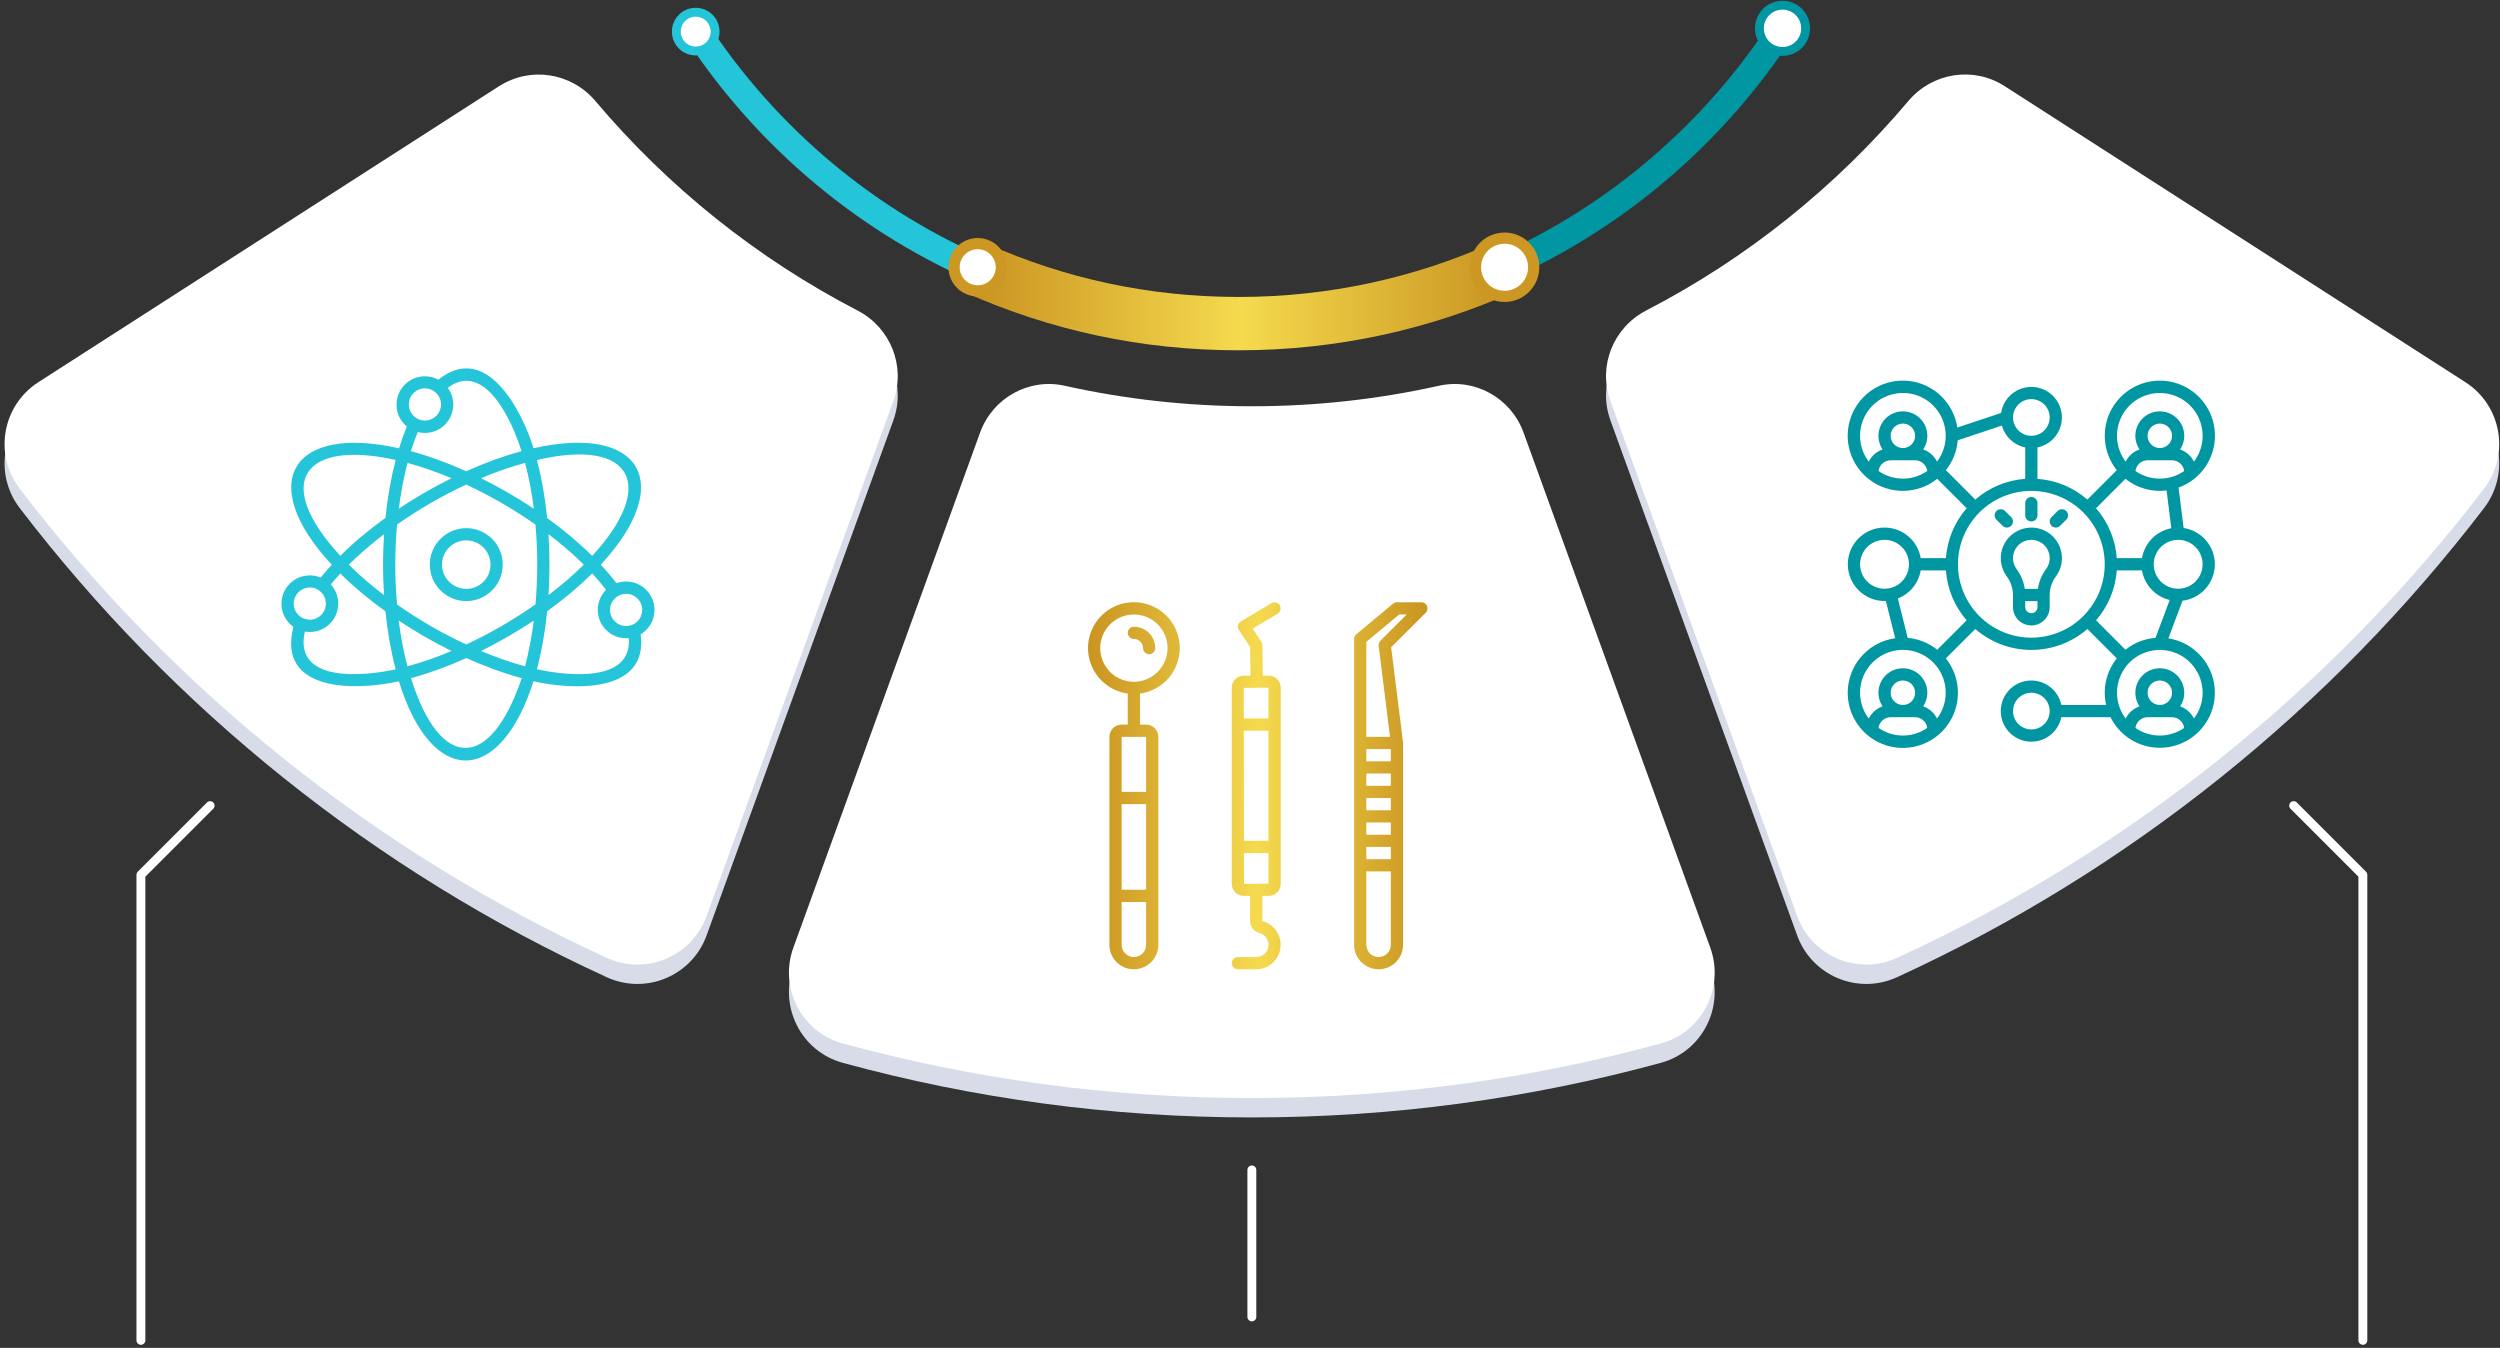 <svg width="447" height="241" viewBox="0 0 447 241" fill="none" xmlns="http://www.w3.org/2000/svg">
<rect x="0" y="0" width="447" height="241" fill="#333333" stroke="none"/>
<path d="M174.746 48.062C153.502 38.687 135.606 23.111 123.355 3.622" stroke="#25C5D9" stroke-width="4.769" stroke-miterlimit="10"/>
<path d="M268.846 47.773C254.39 54.262 238.353 57.865 221.484 57.865C204.616 57.865 189.052 54.366 174.758 48.05" stroke="url(#paint0_linear_829_6292)" stroke-width="9.539" stroke-miterlimit="10"/>
<path d="M318.69 5.053C306.589 23.677 289.294 38.606 268.846 47.785" stroke="#0096A2" stroke-width="4.769" stroke-miterlimit="10"/>
<path d="M322.846 5.065C322.846 7.351 320.999 9.199 318.713 9.199C316.426 9.199 314.579 7.351 314.579 5.065C314.579 2.779 316.426 0.932 318.713 0.932C320.999 0.932 322.846 2.779 322.846 5.065Z" fill="white" stroke="#0096A2" stroke-width="1.59" stroke-miterlimit="10"/>
<path d="M127.858 5.654C127.858 7.571 126.311 9.118 124.394 9.118C122.478 9.118 120.931 7.571 120.931 5.654C120.931 3.737 122.478 2.19 124.394 2.19C126.311 2.19 127.858 3.737 127.858 5.654Z" fill="white" stroke="#25C5D9" stroke-width="1.59" stroke-miterlimit="10"/>
<path d="M274.226 47.785C274.226 50.66 271.894 52.992 269.019 52.992C266.144 52.992 263.812 50.66 263.812 47.785C263.812 44.91 266.144 42.578 269.019 42.578C271.894 42.578 274.226 44.91 274.226 47.785Z" fill="white" stroke="#CC9723" stroke-width="2.003" stroke-miterlimit="10"/>
<path d="M179.041 47.785C179.041 50.117 177.148 52.011 174.816 52.011C172.483 52.011 170.59 50.117 170.59 47.785C170.59 45.453 172.483 43.559 174.816 43.559C177.148 43.559 179.041 45.453 179.041 47.785Z" fill="white" stroke="#CC9723" stroke-width="2.003" stroke-miterlimit="10"/>
<path d="M223.831 76.106C212.332 76.106 201.132 74.836 190.36 72.434C183.952 71.003 177.486 74.617 175.246 80.794L141.855 172.896C139.246 180.077 143.299 188.009 150.665 190.03C173.976 196.392 198.5 199.798 223.82 199.798C249.14 199.798 273.675 196.392 296.975 190.03C304.353 188.021 308.394 180.089 305.796 172.896L272.405 80.794C270.165 74.617 263.7 71.003 257.292 72.434C246.519 74.836 235.32 76.106 223.82 76.106H223.831Z" fill="#D8DBE8"/>
<path d="M89.252 18.861L6.86 71.799C0.394 75.956 -1.141 84.742 3.523 90.839C30.968 126.724 66.968 155.704 108.499 174.732C115.484 177.93 123.716 174.489 126.337 167.261L159.728 75.171C161.991 68.936 159.232 62.043 153.343 58.995C135.343 49.666 119.421 36.885 106.455 21.528C102.172 16.46 94.84 15.282 89.252 18.873V18.861Z" fill="#D8DBE8"/>
<path d="M287.946 75.171L321.337 167.261C323.957 174.489 332.19 177.93 339.175 174.731C380.694 155.704 416.706 126.723 444.151 90.838C448.815 84.742 447.28 75.956 440.814 71.799L358.422 18.861C352.845 15.27 345.502 16.448 341.219 21.517C328.253 36.884 312.342 49.666 294.331 58.983C288.442 62.031 285.683 68.924 287.946 75.159V75.171Z" fill="#D8DBE8"/>
<path d="M223.831 72.642C212.332 72.642 201.132 71.372 190.36 68.971C183.952 67.539 177.486 71.153 175.246 77.33L141.855 169.432C139.246 176.613 143.299 184.546 150.665 186.566C173.976 192.928 198.5 196.334 223.82 196.334C249.14 196.334 273.675 192.928 296.975 186.566C304.353 184.557 308.394 176.625 305.796 169.432L272.405 77.33C270.165 71.153 263.7 67.539 257.292 68.971C246.519 71.372 235.32 72.642 223.82 72.642H223.831Z" fill="white"/>
<path d="M89.252 15.397L6.86 68.335C0.394 72.492 -1.141 81.278 3.523 87.375C30.968 123.259 66.968 152.24 108.499 171.267C115.484 174.466 123.716 171.025 126.337 163.797L159.728 71.707C161.991 65.472 159.232 58.579 153.343 55.531C135.343 46.202 119.421 33.42 106.455 18.064C102.172 12.996 94.84 11.818 89.252 15.409V15.397Z" fill="white"/>
<path d="M287.946 71.707L321.337 163.798C323.957 171.025 332.19 174.466 339.175 171.268C380.694 152.24 416.706 123.26 444.151 87.375C448.815 81.279 447.28 72.492 440.814 68.336L358.422 15.398C352.845 11.807 345.502 12.984 341.219 18.053C328.253 33.421 312.342 46.202 294.331 55.52C288.442 58.568 285.683 65.461 287.946 71.695V71.707Z" fill="white"/>
<path d="M25.195 239.654V156.419L37.573 144.042" stroke="white" stroke-width="1.59" stroke-linecap="round" stroke-linejoin="round"/>
<path d="M422.48 239.654V156.419L410.103 144.042" stroke="white" stroke-width="1.59" stroke-linecap="round" stroke-linejoin="round"/>
<path d="M223.831 235.463V209.184" stroke="white" stroke-width="1.59" stroke-linecap="round" stroke-linejoin="round"/>
<g clip-path="url(#clip0_829_6292)">
<path fill-rule="evenodd" clip-rule="evenodd" d="M111.955 114.12C109.152 114.12 106.883 111.85 106.883 109.047C106.883 107.653 107.443 106.381 108.359 105.465C107.621 104.495 106.787 103.497 105.885 102.526C103.547 104.85 100.826 107.133 97.832 109.294C97.463 112.971 96.848 116.458 96 119.657C101.182 120.819 113.104 122.186 112.42 114.092C112.27 114.106 112.105 114.12 111.955 114.12ZM110.219 104.276C110.752 104.085 111.34 103.975 111.955 103.975C114.744 103.975 117.027 106.245 117.027 109.047C117.027 110.893 116.029 112.52 114.553 113.409C115.975 124.059 102.371 123.389 95.385 121.817C89.383 140.657 77.133 140.725 71.322 121.817C63.734 123.526 49.461 123.84 52.455 112.083C51.17 111.153 50.322 109.649 50.322 107.954C50.322 105.151 52.592 102.881 55.395 102.881C56.078 102.881 56.734 103.018 57.336 103.264C57.951 102.499 58.621 101.747 59.318 100.981C45.688 86.297 52.168 75.825 71.35 80.159C71.773 78.778 72.238 77.479 72.744 76.262C71.609 75.333 70.898 73.924 70.898 72.352C70.898 69.549 73.182 67.28 75.971 67.28C76.846 67.28 77.666 67.512 78.377 67.895C86.867 61.018 93.279 73.254 95.398 80.145C114.785 75.77 120.814 86.543 107.416 100.967C108.441 102.061 109.385 103.169 110.219 104.276ZM113.076 111.7C112.994 111.713 112.912 111.754 112.83 111.795C112.557 111.891 112.256 111.932 111.955 111.932C110.369 111.932 109.07 110.647 109.07 109.061C109.07 107.475 110.369 106.176 111.955 106.176C113.541 106.176 114.826 107.462 114.826 109.061C114.826 110.251 114.102 111.276 113.076 111.7ZM93.881 119.137C91.338 118.454 88.699 117.524 86.006 116.403C89.273 114.79 92.391 112.971 95.439 110.962C95.07 113.846 94.551 116.594 93.881 119.137ZM70.994 108.09C70.57 103.333 70.57 98.547 70.994 93.79C74.85 91.069 79.088 88.622 83.367 86.639C87.688 88.663 91.83 91.055 95.74 93.79C96.164 98.534 96.164 103.333 95.74 108.077C91.844 110.797 87.674 113.231 83.367 115.227C79.102 113.272 74.85 110.797 70.994 108.09ZM80.728 116.403C78.049 117.538 75.397 118.454 72.853 119.137C72.184 116.594 71.65 113.846 71.281 110.948C74.289 112.958 77.488 114.79 80.728 116.403ZM68.67 106.409C66.346 104.645 64.227 102.813 62.367 100.967C64.24 99.108 66.346 97.276 68.67 95.512C68.424 99.108 68.424 102.813 68.67 106.409ZM71.309 90.946C71.678 88.061 72.197 85.313 72.867 82.77C75.41 83.454 78.049 84.383 80.728 85.504C77.475 87.118 74.344 88.922 71.309 90.946ZM86.006 85.504C88.686 84.37 91.338 83.454 93.881 82.77C94.551 85.313 95.084 88.061 95.453 90.96C92.432 88.936 89.26 87.118 86.006 85.504ZM98.078 95.512C100.389 97.276 102.521 99.108 104.381 100.954C102.521 102.813 100.402 104.631 98.078 106.395C98.297 102.745 98.297 99.163 98.078 95.512ZM105.885 99.395C103.547 97.071 100.826 94.788 97.832 92.627C97.463 88.95 96.848 85.45 96 82.251C113.24 78.231 117.41 86.899 105.885 99.395ZM75.971 69.44C77.557 69.44 78.856 70.739 78.856 72.325C78.856 73.911 77.557 75.196 75.971 75.196C74.385 75.196 73.1 73.911 73.1 72.325C73.086 70.739 74.385 69.44 75.971 69.44ZM74.699 77.247C75.109 77.356 75.533 77.411 75.971 77.411C78.773 77.411 81.043 75.141 81.043 72.338C81.043 71.217 80.674 70.192 80.059 69.344C86.731 64.354 91.666 75.538 93.252 80.665C90.066 81.526 86.731 82.743 83.353 84.26C79.977 82.743 76.654 81.526 73.469 80.665C73.852 79.448 74.248 78.327 74.699 77.247ZM70.748 82.237C69.914 85.422 69.285 88.922 68.916 92.6C65.908 94.76 63.188 97.043 60.85 99.381C48.682 86.188 54.26 78.587 70.748 82.237ZM55.395 105.042C56.98 105.042 58.266 106.34 58.266 107.926C58.266 109.512 56.98 110.797 55.395 110.797C53.809 110.797 52.51 109.512 52.51 107.926C52.523 106.34 53.809 105.042 55.395 105.042ZM54.506 112.917C54.793 112.971 55.094 112.999 55.408 112.999C58.197 112.999 60.48 110.729 60.48 107.926C60.48 106.614 59.975 105.411 59.141 104.508C59.674 103.852 60.248 103.196 60.85 102.54C63.188 104.864 65.908 107.147 68.916 109.307C69.285 112.985 69.9 116.485 70.748 119.67C65.088 120.928 52.428 122.186 54.506 112.917ZM73.482 121.256C76.668 120.395 80.004 119.178 83.381 117.661C86.758 119.178 90.094 120.395 93.279 121.256C87.728 137.745 78.746 138.032 73.482 121.256ZM83.367 94.432C79.772 94.432 76.846 97.358 76.846 100.954C76.846 104.549 79.772 107.475 83.367 107.475C86.963 107.475 89.889 104.549 89.889 100.954C89.902 97.358 86.977 94.432 83.367 94.432ZM83.367 105.288C80.975 105.288 79.033 103.346 79.033 100.954C79.033 98.561 80.975 96.62 83.367 96.62C85.76 96.62 87.701 98.561 87.701 100.954C87.715 103.346 85.76 105.288 83.367 105.288Z" fill="#25C5D9"/>
</g>
<path d="M210.943 115.887C210.945 114.311 210.492 112.767 209.64 111.442C208.787 110.116 207.571 109.064 206.137 108.411C204.702 107.758 203.11 107.533 201.55 107.762C199.991 107.99 198.53 108.663 197.343 109.7C196.156 110.737 195.293 112.094 194.857 113.608C194.421 115.123 194.43 116.731 194.884 118.24C195.338 119.75 196.217 121.096 197.416 122.119C198.616 123.142 200.084 123.798 201.646 124.008V129.559H200.552C199.972 129.559 199.416 129.789 199.005 130.199C198.595 130.61 198.365 131.166 198.365 131.746V168.934C198.365 170.094 198.826 171.207 199.646 172.027C200.467 172.848 201.579 173.309 202.74 173.309C203.9 173.309 205.013 172.848 205.833 172.027C206.654 171.207 207.115 170.094 207.115 168.934V131.746C207.115 131.166 206.884 130.61 206.474 130.199C206.064 129.789 205.507 129.559 204.927 129.559H203.833V124.008C205.8 123.743 207.605 122.774 208.912 121.281C210.219 119.788 210.941 117.871 210.943 115.887ZM204.927 168.934C204.927 169.514 204.697 170.07 204.287 170.48C203.876 170.891 203.32 171.121 202.74 171.121C202.16 171.121 201.603 170.891 201.193 170.48C200.783 170.07 200.552 169.514 200.552 168.934V161.277H204.927V168.934ZM204.927 159.09H200.552V143.777H204.927V159.09ZM204.927 131.746V141.59H200.552V131.746H204.927ZM202.74 121.902C201.55 121.902 200.387 121.55 199.398 120.889C198.408 120.228 197.637 119.288 197.182 118.189C196.727 117.09 196.608 115.88 196.84 114.713C197.072 113.546 197.645 112.474 198.486 111.633C199.327 110.792 200.399 110.219 201.566 109.987C202.733 109.755 203.943 109.874 205.042 110.329C206.141 110.784 207.081 111.555 207.742 112.545C208.403 113.534 208.755 114.697 208.755 115.887C208.754 117.482 208.119 119.011 206.992 120.138C205.864 121.266 204.335 121.901 202.74 121.902Z" fill="url(#paint1_linear_829_6292)"/>
<path d="M202.74 112.059C202.45 112.059 202.171 112.174 201.966 112.379C201.761 112.584 201.646 112.862 201.646 113.152C201.646 113.442 201.761 113.721 201.966 113.926C202.171 114.131 202.45 114.246 202.74 114.246C203.175 114.246 203.592 114.419 203.9 114.727C204.208 115.034 204.38 115.452 204.38 115.887C204.38 116.177 204.496 116.455 204.701 116.66C204.906 116.865 205.184 116.98 205.474 116.98C205.764 116.98 206.042 116.865 206.248 116.66C206.453 116.455 206.568 116.177 206.568 115.887C206.568 114.871 206.165 113.898 205.447 113.18C204.729 112.462 203.755 112.059 202.74 112.059Z" fill="url(#paint2_linear_829_6292)"/>
<path d="M226.847 160.184C227.415 160.183 227.959 159.957 228.361 159.556C228.763 159.154 228.989 158.61 228.99 158.042V122.95C228.989 122.382 228.763 121.838 228.361 121.436C227.959 121.035 227.415 120.809 226.847 120.809H225.785L225.708 115.325C225.705 115.114 225.641 114.908 225.525 114.733L223.974 112.406L228.458 109.715C228.701 109.563 228.875 109.321 228.942 109.042C229.008 108.764 228.963 108.47 228.815 108.224C228.668 107.978 228.43 107.801 228.152 107.729C227.875 107.657 227.58 107.697 227.332 107.84L221.863 111.121C221.737 111.198 221.627 111.3 221.541 111.42C221.455 111.54 221.394 111.676 221.362 111.82C221.329 111.964 221.326 112.113 221.353 112.258C221.379 112.404 221.435 112.542 221.516 112.666L223.521 115.678L223.598 120.809H222.382C221.814 120.809 221.27 121.035 220.868 121.436C220.467 121.838 220.241 122.382 220.24 122.95V158.042C220.241 158.61 220.467 159.154 220.868 159.556C221.27 159.957 221.814 160.183 222.382 160.184H223.521V164.701C223.526 165.19 223.693 165.664 223.996 166.049C224.299 166.433 224.722 166.706 225.197 166.824C225.708 166.964 226.151 167.285 226.443 167.727C226.736 168.169 226.858 168.702 226.787 169.227C226.716 169.752 226.456 170.234 226.057 170.582C225.657 170.931 225.145 171.122 224.615 171.121H221.333C221.043 171.121 220.765 171.236 220.56 171.441C220.355 171.647 220.24 171.925 220.24 172.215C220.24 172.505 220.355 172.783 220.56 172.988C220.765 173.193 221.043 173.309 221.333 173.309H224.615C225.677 173.306 226.703 172.916 227.499 172.212C228.295 171.509 228.808 170.539 228.942 169.485C229.076 168.431 228.822 167.364 228.227 166.484C227.632 165.603 226.737 164.969 225.708 164.701V160.184H226.847ZM222.382 122.996L226.802 122.95V128.465H222.389L222.382 122.996ZM222.392 130.652H226.802V150.34H222.417L222.392 130.652ZM222.427 158.042L222.421 152.527H226.802V157.996L222.427 158.042Z" fill="url(#paint3_linear_829_6292)"/>
<path d="M255.157 108.358C255.074 108.159 254.934 107.988 254.754 107.868C254.574 107.748 254.362 107.684 254.146 107.684H249.771C249.515 107.683 249.267 107.773 249.07 107.937L242.507 113.406C242.384 113.509 242.286 113.637 242.218 113.782C242.15 113.928 242.115 114.086 242.115 114.246V168.934C242.115 170.094 242.576 171.207 243.396 172.027C244.217 172.848 245.329 173.309 246.49 173.309C247.65 173.309 248.763 172.848 249.583 172.027C250.404 171.207 250.865 170.094 250.865 168.934V132.84C250.865 132.795 250.862 132.749 250.856 132.704L248.735 115.735L254.919 109.551C255.072 109.398 255.177 109.203 255.219 108.991C255.261 108.778 255.239 108.558 255.157 108.358ZM248.677 168.934C248.677 169.514 248.447 170.07 248.037 170.48C247.626 170.891 247.07 171.121 246.49 171.121C245.91 171.121 245.353 170.891 244.943 170.48C244.533 170.07 244.302 169.514 244.302 168.934V155.809H248.677V168.934ZM248.677 153.621H244.302V151.434H248.677V153.621ZM248.677 149.246H244.302V147.059H248.677V149.246ZM248.677 144.871H244.302V142.684H248.677V144.871ZM248.677 140.496H244.302V138.309H248.677V140.496ZM248.677 136.121H244.302V133.934H248.677V136.121ZM246.81 114.567C246.692 114.684 246.603 114.827 246.549 114.985C246.495 115.142 246.478 115.31 246.498 115.475L248.532 131.746H244.302V114.758L250.167 109.871H251.506L246.81 114.567Z" fill="url(#paint4_linear_829_6292)"/>
<path d="M366.935 95.801C366.388 95.286 365.739 94.891 365.03 94.64C364.321 94.389 363.568 94.288 362.819 94.344C361.845 94.413 360.907 94.742 360.102 95.296C359.298 95.85 358.657 96.609 358.245 97.494C357.834 98.38 357.667 99.359 357.762 100.331C357.857 101.303 358.21 102.232 358.785 103.021C359.514 103.992 359.912 105.171 359.923 106.384V108.549C359.923 109.42 360.269 110.254 360.884 110.87C361.499 111.485 362.334 111.831 363.204 111.831C364.074 111.831 364.909 111.485 365.524 110.87C366.14 110.254 366.485 109.42 366.485 108.549V106.384C366.486 105.192 366.87 104.032 367.582 103.075C368.293 102.131 368.676 100.981 368.673 99.799C368.672 99.049 368.517 98.308 368.219 97.62C367.92 96.932 367.483 96.313 366.935 95.801ZM364.298 108.549C364.298 108.839 364.183 109.118 363.978 109.323C363.773 109.528 363.495 109.643 363.205 109.643C362.915 109.643 362.636 109.528 362.431 109.323C362.226 109.118 362.111 108.839 362.111 108.549V107.478H364.298V108.549ZM365.833 101.764C365.06 102.799 364.56 104.011 364.377 105.29H362.031C361.836 104.001 361.329 102.778 360.552 101.73C360.094 101.107 359.874 100.34 359.931 99.568C359.975 98.95 360.193 98.357 360.559 97.857C360.926 97.358 361.427 96.972 362.003 96.746C362.58 96.519 363.209 96.46 363.818 96.576C364.426 96.692 364.99 96.977 365.443 97.4C366.034 97.951 366.401 98.702 366.473 99.507C366.545 100.313 366.317 101.116 365.833 101.764Z" fill="#0096A2"/>
<path d="M363.205 93.237C363.495 93.237 363.773 93.122 363.978 92.917C364.183 92.712 364.298 92.433 364.298 92.143V89.956C364.298 89.666 364.183 89.388 363.978 89.182C363.773 88.977 363.495 88.862 363.205 88.862C362.915 88.862 362.636 88.977 362.431 89.182C362.226 89.388 362.111 89.666 362.111 89.956V92.143C362.111 92.433 362.226 92.712 362.431 92.917C362.636 93.122 362.915 93.237 363.205 93.237Z" fill="#0096A2"/>
<path d="M358.83 94.331C359.046 94.331 359.257 94.267 359.437 94.147C359.617 94.026 359.757 93.856 359.84 93.656C359.923 93.456 359.945 93.236 359.902 93.024C359.86 92.811 359.756 92.617 359.603 92.464L358.509 91.37C358.304 91.165 358.026 91.05 357.736 91.05C357.446 91.05 357.168 91.165 356.962 91.37C356.757 91.575 356.642 91.853 356.642 92.143C356.642 92.433 356.757 92.712 356.962 92.917L358.056 94.01C358.158 94.112 358.278 94.193 358.411 94.248C358.544 94.303 358.686 94.331 358.83 94.331Z" fill="#0096A2"/>
<path d="M367.9 91.37L366.806 92.464C366.601 92.669 366.486 92.947 366.486 93.237C366.486 93.527 366.601 93.805 366.806 94.01C367.011 94.216 367.29 94.331 367.58 94.331C367.87 94.331 368.148 94.216 368.353 94.01L369.447 92.917C369.548 92.815 369.629 92.695 369.684 92.562C369.739 92.429 369.767 92.287 369.767 92.143C369.767 92 369.739 91.858 369.684 91.725C369.629 91.592 369.548 91.472 369.447 91.37C369.345 91.268 369.225 91.188 369.092 91.133C368.959 91.078 368.817 91.05 368.673 91.05C368.53 91.05 368.388 91.078 368.255 91.133C368.122 91.188 368.002 91.268 367.9 91.37Z" fill="#0096A2"/>
<path d="M396.017 100.893C396.015 99.322 395.451 97.804 394.425 96.613C393.4 95.423 391.983 94.639 390.429 94.403L389.526 87.18C391.489 86.472 393.177 85.159 394.346 83.43C395.515 81.701 396.105 79.646 396.03 77.56C395.956 75.475 395.222 73.467 393.933 71.826C392.645 70.184 390.868 68.994 388.86 68.427C386.851 67.861 384.715 67.946 382.758 68.672C380.801 69.397 379.126 70.725 377.972 72.464C376.819 74.203 376.247 76.263 376.339 78.348C376.432 80.433 377.184 82.434 378.487 84.064L373.226 89.325C370.731 87.154 367.598 85.854 364.299 85.62V80.003C365.279 79.802 366.185 79.338 366.919 78.658C367.653 77.979 368.187 77.111 368.462 76.149C368.738 75.188 368.744 74.169 368.48 73.204C368.217 72.239 367.694 71.365 366.968 70.676C366.242 69.988 365.342 69.512 364.364 69.3C363.387 69.088 362.37 69.148 361.424 69.474C360.478 69.799 359.64 70.378 359 71.147C358.361 71.916 357.944 72.846 357.796 73.835L349.968 76.444C349.645 74.298 348.623 72.318 347.06 70.812C345.497 69.306 343.48 68.358 341.323 68.115C339.167 67.873 336.99 68.348 335.131 69.469C333.272 70.59 331.835 72.293 331.043 74.314C330.251 76.335 330.148 78.56 330.75 80.646C331.352 82.731 332.626 84.559 334.374 85.847C336.121 87.134 338.245 87.809 340.415 87.766C342.585 87.724 344.68 86.966 346.376 85.611L351.494 90.729C351.542 90.776 351.594 90.819 351.649 90.857C349.471 93.355 348.166 96.494 347.932 99.799H343.424C343.216 98.566 342.659 97.417 341.819 96.49C340.98 95.562 339.893 94.894 338.686 94.563C337.479 94.233 336.203 94.255 335.008 94.626C333.813 94.997 332.749 95.702 331.941 96.658C331.134 97.613 330.616 98.78 330.45 100.02C330.283 101.26 330.475 102.522 331.002 103.657C331.528 104.792 332.369 105.752 333.424 106.425C334.478 107.098 335.704 107.456 336.955 107.456C337.035 107.456 337.114 107.453 337.193 107.45L338.86 114.117C336.706 114.418 334.713 115.423 333.19 116.975C331.668 118.527 330.701 120.539 330.441 122.698C330.181 124.857 330.642 127.041 331.753 128.91C332.864 130.78 334.561 132.229 336.582 133.033C338.602 133.837 340.831 133.95 342.923 133.355C345.014 132.759 346.85 131.489 348.144 129.742C349.438 127.995 350.118 125.869 350.078 123.695C350.038 121.521 349.28 119.421 347.922 117.722L353.183 112.462C355.964 114.876 359.522 116.206 363.205 116.206C366.887 116.206 370.446 114.876 373.226 112.462L378.487 117.722C377.561 118.876 376.908 120.225 376.578 121.667C376.247 123.109 376.247 124.607 376.578 126.049H368.564C368.293 124.722 367.539 123.542 366.447 122.738C365.356 121.935 364.005 121.566 362.656 121.702C361.308 121.838 360.058 122.47 359.149 123.476C358.24 124.481 357.737 125.788 357.737 127.143C357.737 128.498 358.24 129.805 359.149 130.811C360.058 131.816 361.308 132.448 362.656 132.584C364.005 132.72 365.356 132.351 366.447 131.548C367.539 130.745 368.293 129.565 368.564 128.237H377.36C378.111 129.75 379.238 131.044 380.634 131.994C382.029 132.945 383.646 133.521 385.328 133.667C387.011 133.812 388.702 133.522 390.24 132.825C391.778 132.127 393.111 131.046 394.11 129.684C395.109 128.323 395.742 126.727 395.946 125.051C396.15 123.375 395.92 121.674 395.276 120.113C394.633 118.551 393.599 117.181 392.274 116.135C390.948 115.089 389.376 114.401 387.708 114.138L390.231 107.408C391.825 107.217 393.293 106.448 394.359 105.248C395.425 104.047 396.015 102.499 396.017 100.893ZM363.205 130.424C362.556 130.424 361.921 130.232 361.382 129.871C360.842 129.511 360.422 128.998 360.173 128.399C359.925 127.799 359.86 127.14 359.987 126.503C360.113 125.867 360.426 125.282 360.885 124.823C361.344 124.364 361.928 124.052 362.565 123.925C363.201 123.798 363.861 123.863 364.461 124.112C365.06 124.36 365.573 124.781 365.933 125.32C366.294 125.86 366.486 126.494 366.486 127.143C366.485 128.013 366.139 128.847 365.524 129.462C364.909 130.077 364.075 130.423 363.205 130.424ZM380.034 116.176L374.773 110.915C376.944 108.419 378.244 105.286 378.478 101.987H382.986C383.203 103.258 383.789 104.436 384.67 105.377C385.551 106.318 386.69 106.979 387.944 107.278L385.404 114.051C383.441 114.204 381.57 114.944 380.034 116.176ZM393.83 100.893C393.83 101.759 393.573 102.604 393.093 103.324C392.612 104.043 391.928 104.604 391.129 104.935C390.33 105.266 389.45 105.353 388.601 105.184C387.753 105.015 386.973 104.599 386.361 103.987C385.749 103.375 385.333 102.595 385.164 101.747C384.995 100.898 385.082 100.018 385.413 99.219C385.744 98.42 386.305 97.736 387.024 97.255C387.744 96.775 388.59 96.518 389.455 96.518C390.615 96.519 391.727 96.981 392.547 97.801C393.367 98.621 393.829 99.733 393.83 100.893ZM388.23 94.447C386.915 94.699 385.708 95.347 384.771 96.303C383.834 97.26 383.211 98.48 382.985 99.799H378.478C378.244 96.501 376.943 93.367 374.773 90.872L380.034 85.611C381.056 86.434 382.235 87.042 383.498 87.399C384.761 87.757 386.083 87.856 387.385 87.691L388.23 94.447ZM383.986 77.924C383.986 77.492 384.114 77.069 384.355 76.709C384.595 76.349 384.937 76.069 385.336 75.903C385.736 75.738 386.176 75.695 386.6 75.779C387.025 75.863 387.414 76.072 387.72 76.378C388.026 76.684 388.235 77.073 388.319 77.498C388.403 77.922 388.36 78.362 388.195 78.762C388.029 79.161 387.749 79.503 387.389 79.743C387.029 79.984 386.606 80.112 386.174 80.112C385.594 80.111 385.038 79.881 384.628 79.471C384.217 79.06 383.987 78.504 383.986 77.924ZM383.986 82.299H388.361C388.894 82.3 389.408 82.495 389.807 82.848C390.206 83.201 390.463 83.687 390.53 84.216C389.251 85.104 387.731 85.581 386.174 85.581C384.616 85.581 383.096 85.104 381.817 84.216C381.884 83.687 382.141 83.201 382.54 82.848C382.939 82.495 383.453 82.3 383.986 82.299ZM386.174 70.268C387.598 70.267 388.995 70.664 390.206 71.414C391.417 72.164 392.395 73.237 393.029 74.512C393.664 75.788 393.929 77.215 393.796 78.633C393.664 80.051 393.138 81.404 392.277 82.54C391.768 81.52 390.882 80.738 389.807 80.358C390.249 79.7 390.503 78.933 390.543 78.141C390.583 77.35 390.407 76.562 390.034 75.862C389.661 75.162 389.104 74.578 388.424 74.169C387.744 73.762 386.966 73.546 386.174 73.546C385.381 73.546 384.603 73.762 383.923 74.169C383.243 74.578 382.687 75.162 382.313 75.862C381.94 76.562 381.764 77.35 381.804 78.141C381.844 78.933 382.098 79.7 382.54 80.358C381.465 80.737 380.579 81.52 380.07 82.539C379.21 81.404 378.684 80.051 378.551 78.633C378.418 77.215 378.684 75.787 379.318 74.512C379.953 73.237 380.931 72.164 382.142 71.414C383.353 70.664 384.749 70.267 386.174 70.268ZM363.205 71.362C363.854 71.362 364.488 71.554 365.028 71.915C365.567 72.275 365.988 72.788 366.236 73.388C366.485 73.987 366.55 74.647 366.423 75.283C366.296 75.92 365.984 76.504 365.525 76.963C365.066 77.422 364.481 77.735 363.845 77.861C363.208 77.988 362.549 77.923 361.949 77.675C361.35 77.426 360.837 77.006 360.477 76.466C360.116 75.927 359.924 75.292 359.924 74.643C359.925 73.773 360.271 72.939 360.886 72.324C361.501 71.709 362.335 71.363 363.205 71.362ZM332.58 77.924C332.579 76.71 332.867 75.512 333.42 74.43C333.974 73.349 334.777 72.415 335.763 71.705C336.749 70.995 337.889 70.53 339.091 70.348C340.292 70.166 341.519 70.273 342.671 70.659C343.823 71.046 344.866 71.701 345.715 72.57C346.563 73.439 347.193 74.498 347.551 75.659C347.91 76.82 347.987 78.049 347.776 79.246C347.566 80.442 347.073 81.571 346.34 82.54C345.83 81.52 344.945 80.738 343.87 80.358C344.311 79.7 344.566 78.933 344.606 78.141C344.645 77.35 344.469 76.562 344.096 75.862C343.723 75.162 343.167 74.578 342.487 74.169C341.807 73.762 341.029 73.546 340.236 73.546C339.443 73.546 338.665 73.762 337.985 74.169C337.305 74.578 336.749 75.162 336.376 75.862C336.003 76.562 335.827 77.35 335.867 78.141C335.907 78.933 336.161 79.7 336.603 80.358C335.528 80.737 334.642 81.52 334.132 82.539C333.124 81.212 332.578 79.591 332.58 77.924ZM338.049 77.924C338.049 77.492 338.177 77.069 338.417 76.709C338.658 76.349 338.999 76.069 339.399 75.903C339.799 75.738 340.239 75.695 340.663 75.779C341.087 75.863 341.477 76.072 341.783 76.378C342.089 76.684 342.297 77.073 342.382 77.498C342.466 77.922 342.423 78.362 342.257 78.762C342.091 79.161 341.811 79.503 341.451 79.743C341.092 79.984 340.669 80.112 340.236 80.112C339.656 80.111 339.1 79.881 338.69 79.471C338.28 79.06 338.049 78.504 338.049 77.924ZM335.88 84.216C335.946 83.687 336.203 83.201 336.603 82.848C337.002 82.495 337.516 82.3 338.049 82.299H342.424C342.956 82.3 343.47 82.495 343.87 82.848C344.269 83.201 344.526 83.687 344.592 84.216C343.314 85.104 341.793 85.581 340.236 85.581C338.679 85.581 337.159 85.104 335.88 84.216ZM347.922 84.064C349.148 82.536 349.887 80.677 350.045 78.725L357.933 76.095C358.203 77.068 358.735 77.947 359.473 78.636C360.21 79.326 361.123 79.799 362.111 80.003V85.621C358.806 85.855 355.666 87.16 353.169 89.338C353.131 89.283 353.088 89.231 353.041 89.183L347.922 84.064ZM332.58 100.893C332.58 100.028 332.836 99.182 333.317 98.463C333.798 97.743 334.481 97.182 335.281 96.851C336.08 96.52 336.96 96.433 337.808 96.602C338.657 96.771 339.437 97.188 340.048 97.8C340.66 98.412 341.077 99.191 341.246 100.04C341.415 100.888 341.328 101.768 340.997 102.567C340.666 103.367 340.105 104.05 339.385 104.531C338.666 105.012 337.82 105.268 336.955 105.268C335.795 105.267 334.683 104.806 333.863 103.985C333.042 103.165 332.581 102.053 332.58 100.893ZM343.424 101.987H347.932C348.166 105.286 349.466 108.419 351.637 110.915L346.376 116.176C344.866 114.964 343.029 114.227 341.1 114.058L339.336 107.006C340.393 106.593 341.324 105.913 342.04 105.034C342.756 104.155 343.233 103.105 343.424 101.987ZM335.88 130.153C335.946 129.624 336.203 129.138 336.603 128.786C337.002 128.433 337.516 128.238 338.049 128.237H342.424C342.956 128.238 343.47 128.433 343.87 128.786C344.269 129.138 344.526 129.624 344.592 130.153C343.314 131.042 341.793 131.518 340.236 131.518C338.679 131.518 337.159 131.042 335.88 130.153ZM338.049 123.862C338.049 123.429 338.177 123.006 338.417 122.647C338.658 122.287 338.999 122.007 339.399 121.841C339.799 121.675 340.239 121.632 340.663 121.717C341.087 121.801 341.477 122.009 341.783 122.315C342.089 122.621 342.297 123.011 342.382 123.435C342.466 123.86 342.423 124.299 342.257 124.699C342.091 125.099 341.811 125.44 341.451 125.681C341.092 125.921 340.669 126.049 340.236 126.049C339.656 126.049 339.1 125.818 338.69 125.408C338.28 124.998 338.049 124.442 338.049 123.862ZM346.34 128.477C345.83 127.457 344.945 126.675 343.87 126.296C344.311 125.637 344.566 124.871 344.606 124.079C344.645 123.287 344.469 122.499 344.096 121.8C343.723 121.1 343.167 120.515 342.487 120.107C341.807 119.699 341.029 119.484 340.236 119.484C339.443 119.484 338.665 119.699 337.985 120.107C337.305 120.515 336.749 121.1 336.376 121.8C336.003 122.499 335.827 123.287 335.867 124.079C335.907 124.871 336.161 125.637 336.603 126.296C335.528 126.675 334.642 127.457 334.132 128.477C333.272 127.341 332.746 125.988 332.613 124.569C332.48 123.15 332.746 121.723 333.38 120.447C334.015 119.171 334.992 118.097 336.203 117.347C337.415 116.596 338.811 116.199 340.236 116.199C341.661 116.199 343.058 116.596 344.269 117.347C345.48 118.097 346.458 119.171 347.092 120.447C347.726 121.723 347.992 123.15 347.859 124.569C347.726 125.988 347.2 127.341 346.34 128.477V128.477ZM350.08 100.893C350.08 98.297 350.85 95.76 352.292 93.601C353.734 91.443 355.784 89.761 358.182 88.767C360.58 87.774 363.219 87.514 365.765 88.02C368.311 88.527 370.65 89.777 372.486 91.612C374.321 93.448 375.571 95.787 376.078 98.333C376.584 100.879 376.324 103.518 375.331 105.916C374.337 108.314 372.655 110.364 370.497 111.806C368.338 113.248 365.801 114.018 363.205 114.018C359.725 114.014 356.389 112.63 353.928 110.17C351.468 107.709 350.084 104.373 350.08 100.893ZM381.817 130.153C381.884 129.624 382.141 129.138 382.54 128.786C382.939 128.433 383.453 128.238 383.986 128.237H388.361C388.894 128.238 389.408 128.433 389.807 128.786C390.206 129.138 390.463 129.624 390.53 130.153C389.251 131.042 387.731 131.518 386.174 131.518C384.616 131.518 383.096 131.042 381.817 130.153ZM383.986 123.862C383.986 123.429 384.114 123.006 384.355 122.647C384.595 122.287 384.937 122.007 385.336 121.841C385.736 121.675 386.176 121.632 386.6 121.717C387.025 121.801 387.414 122.009 387.72 122.315C388.026 122.621 388.235 123.011 388.319 123.435C388.403 123.86 388.36 124.299 388.195 124.699C388.029 125.099 387.749 125.44 387.389 125.681C387.029 125.921 386.606 126.049 386.174 126.049C385.594 126.049 385.038 125.818 384.628 125.408C384.217 124.998 383.987 124.442 383.986 123.862ZM393.83 123.862C393.831 125.529 393.286 127.15 392.277 128.477C391.768 127.457 390.882 126.675 389.807 126.296C390.249 125.637 390.503 124.871 390.543 124.079C390.583 123.287 390.407 122.499 390.034 121.8C389.661 121.1 389.104 120.515 388.424 120.107C387.744 119.699 386.966 119.484 386.174 119.484C385.381 119.484 384.603 119.699 383.923 120.107C383.243 120.515 382.687 121.1 382.313 121.8C381.94 122.499 381.764 123.287 381.804 124.079C381.844 124.871 382.098 125.637 382.54 126.296C381.465 126.675 380.579 127.457 380.07 128.477C379.337 127.508 378.846 126.38 378.636 125.184C378.426 123.988 378.504 122.759 378.862 121.599C379.221 120.439 379.85 119.381 380.699 118.512C381.547 117.643 382.59 116.989 383.741 116.603C384.892 116.217 386.119 116.11 387.32 116.291C388.52 116.473 389.66 116.937 390.646 117.647C391.632 118.356 392.434 119.289 392.988 120.37C393.542 121.451 393.83 122.648 393.83 123.862Z" fill="#0096A2"/>
<defs>
<linearGradient id="paint0_linear_829_6292" x1="174.758" y1="52.881" x2="268.846" y2="52.881" gradientUnits="userSpaceOnUse">
<stop stop-color="#CA9421"/>
<stop offset="0.5" stop-color="#F5DA4E"/>
<stop offset="1" stop-color="#C99521"/>
</linearGradient>
<linearGradient id="paint1_linear_829_6292" x1="194.537" y1="140.897" x2="255.24" y2="140.897" gradientUnits="userSpaceOnUse">
<stop stop-color="#CA9421"/>
<stop offset="0.5" stop-color="#F5DA4E"/>
<stop offset="1" stop-color="#C99521"/>
</linearGradient>
<linearGradient id="paint2_linear_829_6292" x1="194.537" y1="140.897" x2="255.24" y2="140.897" gradientUnits="userSpaceOnUse">
<stop stop-color="#CA9421"/>
<stop offset="0.5" stop-color="#F5DA4E"/>
<stop offset="1" stop-color="#C99521"/>
</linearGradient>
<linearGradient id="paint3_linear_829_6292" x1="194.537" y1="140.897" x2="255.24" y2="140.897" gradientUnits="userSpaceOnUse">
<stop stop-color="#CA9421"/>
<stop offset="0.5" stop-color="#F5DA4E"/>
<stop offset="1" stop-color="#C99521"/>
</linearGradient>
<linearGradient id="paint4_linear_829_6292" x1="194.537" y1="140.897" x2="255.24" y2="140.897" gradientUnits="userSpaceOnUse">
<stop stop-color="#CA9421"/>
<stop offset="0.5" stop-color="#F5DA4E"/>
<stop offset="1" stop-color="#C99521"/>
</linearGradient>
<clipPath id="clip0_829_6292">
<rect width="70" height="70" fill="white" transform="translate(48.668 65.899)"/>
</clipPath>
</defs>
</svg>
